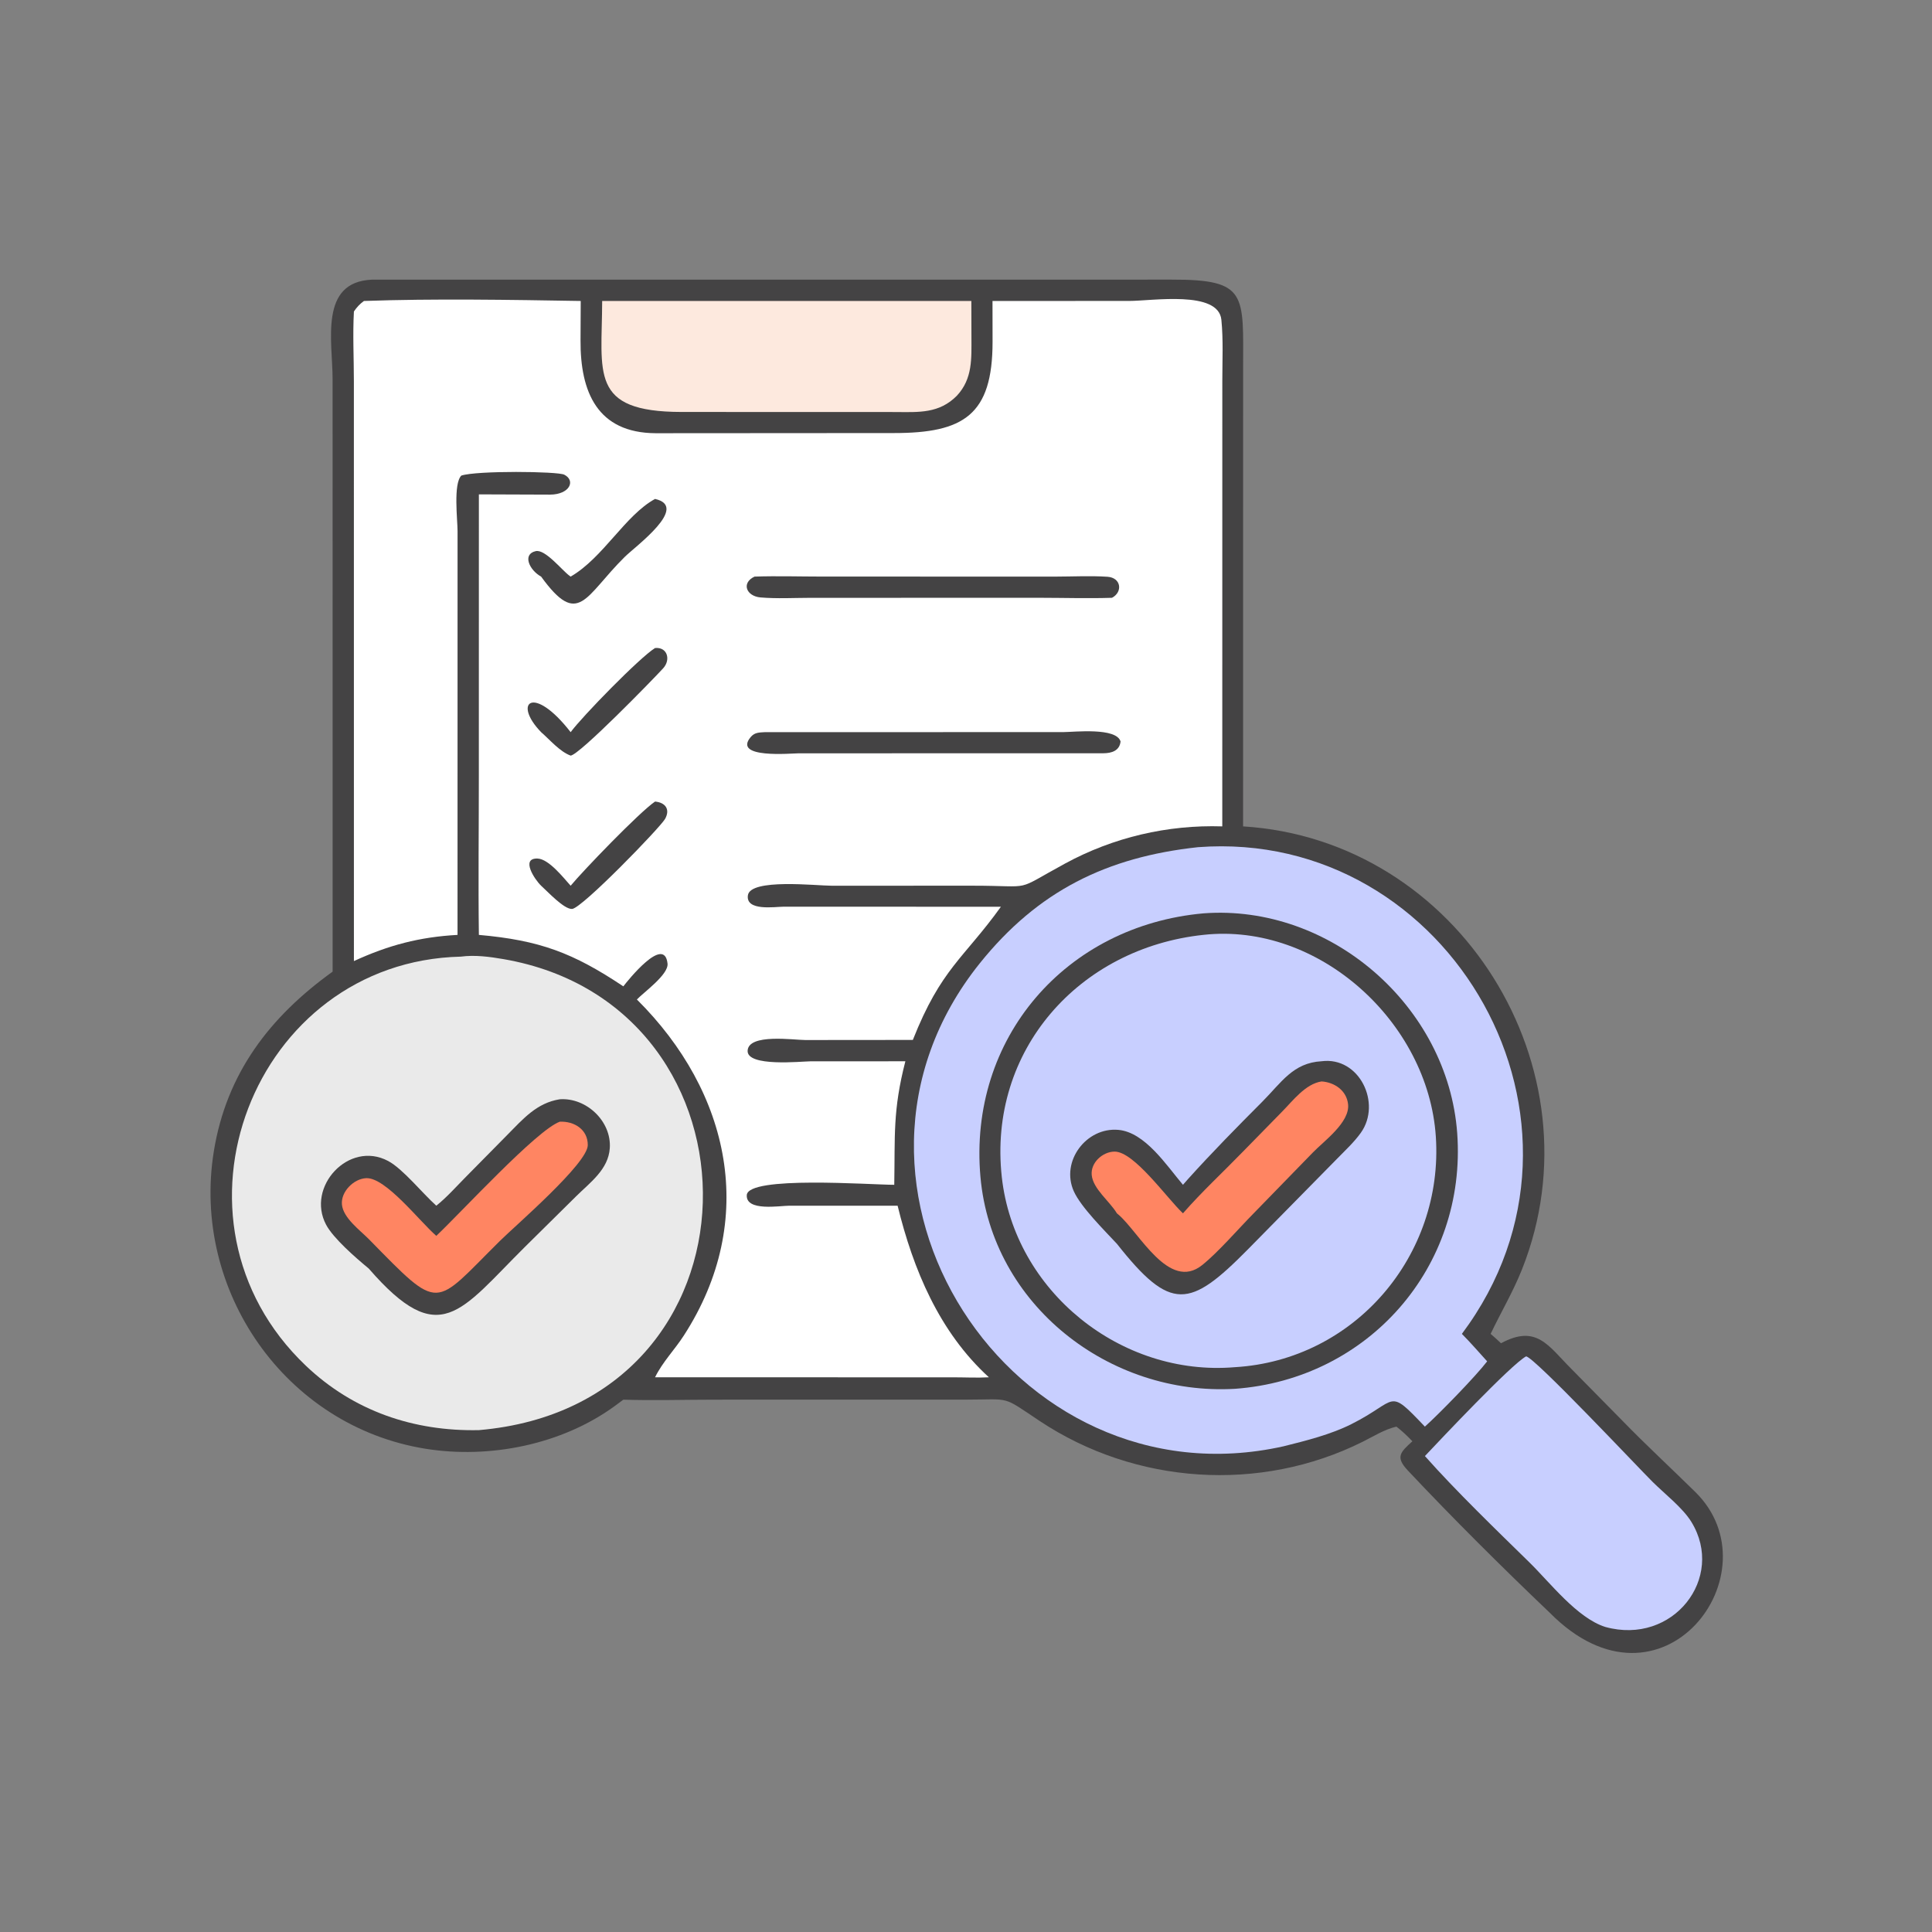 <?xml version="1.0" encoding="UTF-8"?> <svg xmlns="http://www.w3.org/2000/svg" width="60" height="60" viewBox="0 0 60 60" fill="none"><rect x="0" y="0" width="60" height="60" fill="#808080" stroke="none"/><path d="M11.555 8.685L36.39 8.684C38.757 8.678 38.607 9.142 38.606 11.476L38.605 25.664C45.323 26.084 49.736 33.199 47.27 39.414C46.994 40.112 46.614 40.75 46.293 41.425C46.404 41.519 46.51 41.615 46.615 41.716C47.717 41.121 48.079 41.79 48.788 42.5L50.373 44.109C51.116 44.874 51.893 45.591 52.651 46.337C55.184 48.829 51.607 53.606 48.128 50.084C46.663 48.689 45.116 47.15 43.724 45.67C43.333 45.253 43.476 45.11 43.863 44.76C43.705 44.594 43.548 44.445 43.367 44.305C42.995 44.391 42.661 44.605 42.322 44.774C39.122 46.372 35.249 46.098 32.29 44.131C31.084 43.328 31.427 43.467 29.977 43.467L22.201 43.468C21.255 43.468 20.302 43.498 19.358 43.468L19.091 43.666C17.449 44.864 15.207 45.313 13.213 44.992C8.855 44.291 5.944 40.075 6.64 35.758C7.032 33.333 8.378 31.579 10.33 30.175L10.329 11.783C10.329 10.592 9.903 8.752 11.555 8.685Z" fill="#444344"></path><path d="M47.394 42.123C47.655 42.149 50.891 45.593 51.321 46.019C51.694 46.39 52.262 46.829 52.529 47.267C53.591 49.004 51.956 51.109 49.853 50.526C48.978 50.249 48.137 49.148 47.501 48.525C46.464 47.509 45.212 46.302 44.252 45.219C44.737 44.705 46.926 42.379 47.394 42.123Z" fill="#C8CFFF"></path><path d="M18.701 9.347H30.166L30.169 10.454C30.169 11.133 30.211 11.759 29.716 12.29C29.168 12.845 28.534 12.801 27.816 12.796L21.161 12.794C18.288 12.789 18.696 11.585 18.701 9.347Z" fill="#FDE9DE"></path><path d="M14.312 29.709C14.748 29.651 15.203 29.712 15.633 29.786C24.041 31.232 23.994 43.63 14.872 44.414C12.847 44.456 10.98 43.823 9.497 42.412C4.749 37.891 7.87 29.859 14.312 29.709Z" fill="#EAEAEA"></path><path d="M17.384 34.139C18.21 34.081 18.992 34.821 18.938 35.654C18.895 36.321 18.327 36.72 17.887 37.157L16.312 38.714C14.29 40.717 13.664 41.944 11.453 39.397L11.432 39.379C11.05 39.064 10.352 38.458 10.128 38.036C9.499 36.854 10.838 35.409 12.051 36.054C12.512 36.298 13.12 37.061 13.55 37.444C13.872 37.187 14.152 36.87 14.441 36.577L15.762 35.238C16.248 34.747 16.669 34.252 17.384 34.139Z" fill="#444344"></path><path d="M17.384 34.836C17.829 34.814 18.258 35.076 18.254 35.563C18.25 36.133 16.009 38.059 15.525 38.538C13.439 40.601 13.711 40.784 11.453 38.481C11.174 38.201 10.658 37.823 10.619 37.408C10.582 37.01 10.984 36.608 11.37 36.589C11.977 36.559 13.024 37.924 13.55 38.381C14.341 37.632 16.666 35.096 17.384 34.836Z" fill="#FF8562"></path><path d="M37.205 26.31C45.048 25.716 50.297 34.882 45.4 41.425C45.672 41.698 45.926 41.993 46.185 42.278C45.832 42.74 44.698 43.905 44.251 44.305C43.07 43.065 43.442 43.49 41.962 44.231C41.321 44.552 40.556 44.743 39.862 44.916C31.416 46.807 24.904 36.803 30.428 29.916C32.231 27.67 34.367 26.617 37.205 26.31Z" fill="#C8CFFF"></path><path d="M37.374 28.365C41.317 28.069 44.968 31.248 45.255 35.193C45.556 39.35 42.492 42.832 38.351 43.131C34.454 43.356 30.805 40.529 30.449 36.553C30.064 32.241 33.102 28.748 37.374 28.365Z" fill="#444344"></path><path d="M37.374 29.033C40.947 28.64 44.354 31.738 44.591 35.297C44.837 38.986 42.074 42.239 38.352 42.459C34.812 42.759 31.504 40.105 31.112 36.555C30.677 32.615 33.517 29.443 37.374 29.033Z" fill="#C8CFFF"></path><path d="M41.043 32.958C42.215 32.806 42.917 34.264 42.261 35.181C42.05 35.476 41.779 35.724 41.527 35.983L38.746 38.809C36.947 40.629 36.361 40.749 34.686 38.627C34.298 38.209 33.571 37.492 33.348 36.996C32.931 36.068 33.737 35.001 34.73 35.089C35.561 35.162 36.228 36.194 36.738 36.795L36.89 36.622C37.636 35.794 38.417 35.001 39.204 34.212C39.794 33.62 40.155 33.006 41.043 32.958Z" fill="#444344"></path><path d="M41.043 33.585C41.445 33.611 41.822 33.868 41.866 34.296C41.924 34.856 41.121 35.432 40.775 35.789L38.927 37.688C38.457 38.164 37.839 38.883 37.335 39.288C36.3 40.117 35.377 38.263 34.728 37.716L34.686 37.681C34.467 37.31 33.944 36.924 33.904 36.49C33.868 36.105 34.245 35.768 34.612 35.764C35.219 35.758 36.237 37.208 36.738 37.681C37.318 37.016 37.975 36.41 38.589 35.777L39.812 34.528C40.149 34.188 40.539 33.661 41.043 33.585Z" fill="#FF8562"></path><path d="M11.303 9.347C13.456 9.27 15.877 9.311 18.035 9.347L18.029 10.568C18.019 12.173 18.55 13.443 20.36 13.454L27.76 13.449C29.928 13.45 30.825 12.887 30.825 10.615L30.823 9.347L35.065 9.346C35.782 9.346 37.84 9.008 37.931 9.932C37.993 10.557 37.96 11.21 37.96 11.838L37.959 25.664C36.26 25.61 34.578 26.003 33.082 26.815C31.432 27.71 32.172 27.506 30.204 27.506L25.827 27.507C25.358 27.507 23.297 27.272 23.226 27.807C23.159 28.303 24.061 28.16 24.339 28.158L31.084 28.16C29.921 29.777 29.228 30.076 28.349 32.296L25.011 32.299C24.661 32.3 23.245 32.088 23.218 32.63C23.193 33.142 24.89 32.962 25.174 32.96L28.117 32.959C27.722 34.494 27.799 35.27 27.772 36.795C27.033 36.795 23.229 36.508 23.192 37.115C23.161 37.63 24.218 37.444 24.519 37.444L26.821 37.444H27.876C28.362 39.429 29.17 41.367 30.711 42.773C30.347 42.794 29.976 42.774 29.612 42.774L20.343 42.773C20.58 42.292 20.95 41.921 21.237 41.476C23.561 37.881 22.671 33.912 19.779 31.04C19.994 30.814 20.767 30.265 20.731 29.925C20.632 29.019 19.48 30.474 19.358 30.632C17.798 29.591 16.761 29.201 14.872 29.034C14.85 27.383 14.872 25.73 14.871 24.079L14.872 15.353L17.082 15.361C17.692 15.358 17.886 14.926 17.524 14.742C17.316 14.636 14.803 14.611 14.326 14.77C14.073 15.03 14.21 16.143 14.21 16.496L14.209 29.034C13.028 29.099 12.066 29.353 10.991 29.847L10.99 11.846C10.99 11.128 10.952 10.39 10.991 9.674C11.081 9.541 11.171 9.442 11.303 9.347Z" fill="white"></path><path d="M20.343 24.893C20.672 24.924 20.818 25.141 20.655 25.431C20.505 25.699 18.074 28.208 17.767 28.228C17.518 28.244 16.999 27.681 16.805 27.507C16.606 27.317 16.16 26.645 16.694 26.663C17.045 26.675 17.504 27.266 17.722 27.507C18.102 27.047 19.847 25.233 20.343 24.893Z" fill="#444344"></path><path d="M20.343 15.495C21.421 15.737 19.736 16.965 19.403 17.294C18.16 18.521 17.974 19.519 16.805 17.907C16.442 17.709 16.211 17.212 16.637 17.116C16.932 17.049 17.449 17.707 17.686 17.881L17.722 17.907C18.735 17.32 19.41 16.006 20.343 15.495Z" fill="#444344"></path><path d="M20.343 20.125C20.724 20.087 20.841 20.486 20.594 20.756C20.267 21.113 17.992 23.448 17.721 23.466C17.384 23.342 17.074 22.972 16.805 22.738C15.913 21.818 16.557 21.237 17.722 22.738C18.073 22.259 19.858 20.427 20.343 20.125Z" fill="#444344"></path><path d="M23.748 22.738L33.024 22.736C33.366 22.734 34.669 22.585 34.8 23.027C34.77 23.316 34.521 23.391 34.272 23.393L24.8 23.395C24.584 23.395 22.74 23.57 23.315 22.888C23.437 22.744 23.576 22.749 23.748 22.738Z" fill="#444344"></path><path d="M23.432 17.907C24.132 17.883 24.84 17.906 25.541 17.906L32.793 17.907C33.322 17.906 33.867 17.877 34.395 17.912C34.819 17.941 34.875 18.384 34.534 18.565C33.803 18.589 33.063 18.566 32.331 18.565L25.169 18.566C24.658 18.567 24.128 18.597 23.619 18.554C23.179 18.516 23.012 18.106 23.432 17.907Z" fill="#444344"></path></svg> 